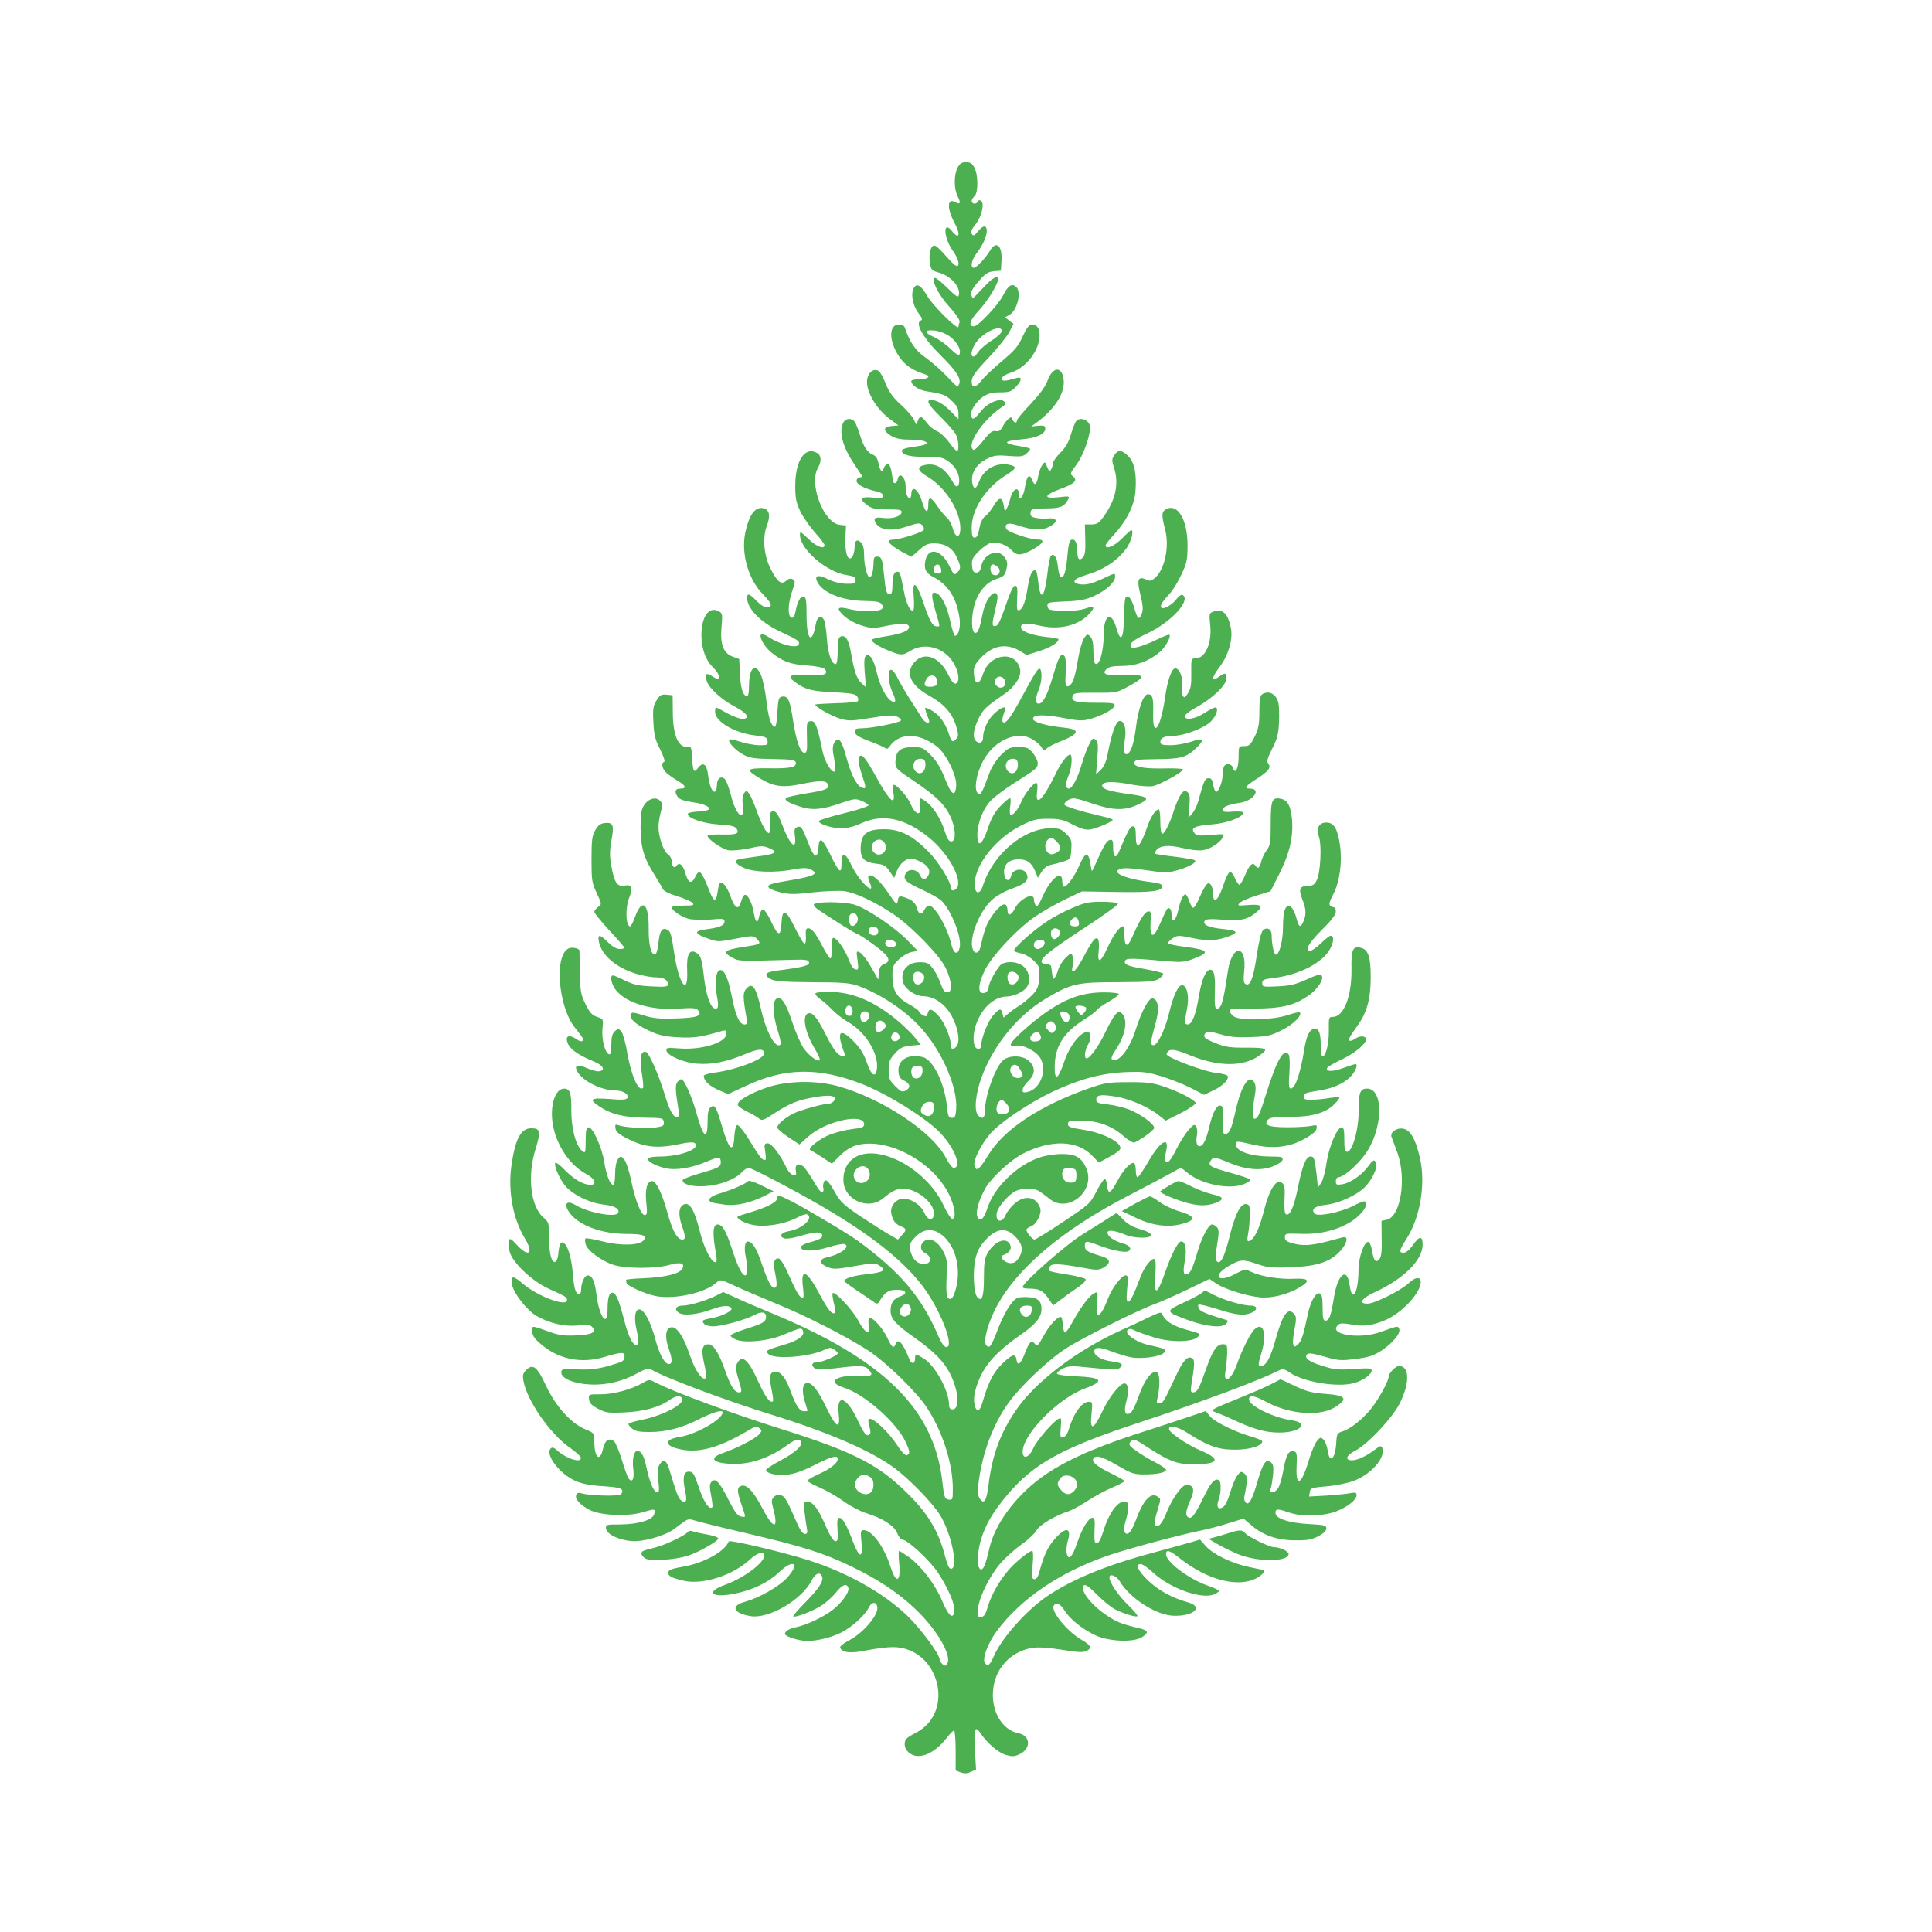 <?xml version="1.0" standalone="no"?>
<!DOCTYPE svg PUBLIC "-//W3C//DTD SVG 20010904//EN"
 "http://www.w3.org/TR/2001/REC-SVG-20010904/DTD/svg10.dtd">
<svg version="1.0" xmlns="http://www.w3.org/2000/svg"
 width="1024pt" height="1024pt" viewBox="0 0 1024 1024"
 preserveAspectRatio="xMidYMid meet">

<g transform="translate(0,1024) scale(0.1,-0.1)"
fill="#4CAF50" stroke="none">
<path d="M5075 9350 c-20 -38 -19 -113 1 -151 18 -36 14 -45 -14 -30 -42 23
-44 -34 -2 -112 33 -62 24 -89 -14 -42 -50 62 -45 -35 4 -104 29 -40 40 -81
21 -81 -5 0 -22 14 -38 32 -61 68 -74 79 -85 76 -17 -6 -26 -49 -19 -93 5 -34
11 -40 41 -48 67 -17 122 -76 112 -121 -3 -15 -14 -8 -63 40 -32 32 -62 55
-65 51 -17 -17 20 -89 77 -152 38 -42 58 -73 55 -82 -3 -8 -6 -19 -6 -25 0
-22 -133 109 -164 161 -37 64 -61 75 -76 36 -13 -34 1 -91 32 -130 15 -20 18
-30 10 -33 -36 -12 10 -93 107 -189 79 -78 106 -119 95 -148 -4 -8 -8 -15 -10
-15 -1 0 -27 25 -56 56 -29 31 -79 74 -110 97 -55 37 -87 84 -112 160 -3 10
-15 17 -31 17 -59 0 -54 -99 10 -183 29 -38 66 -61 128 -81 33 -10 17 -26 -28
-26 -25 0 -45 -4 -45 -10 0 -21 40 -48 81 -54 88 -14 100 -18 134 -51 26 -24
35 -41 35 -65 l0 -32 -40 41 c-39 40 -75 61 -106 61 -28 0 -13 -27 52 -90 36
-36 72 -77 80 -92 15 -29 19 -88 6 -88 -5 0 -24 21 -42 46 -18 25 -47 52 -64
59 -17 7 -41 27 -54 44 -27 37 -38 39 -48 9 -7 -22 -8 -22 -19 6 -7 16 -38 52
-69 80 -42 38 -63 66 -81 111 -13 33 -30 64 -38 69 -21 13 -46 0 -57 -30 -22
-56 34 -163 115 -224 l47 -35 -36 -3 c-46 -4 -47 -25 -3 -52 23 -14 50 -20 94
-20 100 0 130 -24 46 -35 -64 -9 -83 -15 -83 -25 0 -21 48 -33 124 -31 65 1
87 -2 113 -18 41 -26 65 -63 67 -104 1 -37 -14 -47 -29 -20 -44 80 -90 110
-150 99 -48 -9 -44 -30 10 -62 95 -55 175 -181 175 -274 0 -53 -25 -54 -40 -2
-5 22 -19 47 -31 58 -12 10 -35 38 -51 62 -35 51 -48 53 -48 7 0 -52 -16 -43
-34 19 -19 65 -56 88 -56 34 0 -10 -4 -18 -9 -18 -12 0 -21 26 -21 64 0 47
-35 78 -42 36 -3 -23 -22 -29 -25 -8 -10 69 -16 88 -28 88 -7 0 -17 -9 -20
-20 -9 -28 -21 -17 -29 25 -5 25 -14 39 -30 45 -29 11 -50 44 -70 110 -9 29
-21 59 -27 66 -16 20 -47 17 -59 -5 -25 -48 -5 -127 55 -217 25 -37 45 -68 45
-70 0 -2 -7 -4 -15 -4 -8 0 -15 -9 -15 -19 0 -19 43 -42 108 -56 19 -4 32 -13
32 -22 0 -13 -9 -15 -55 -10 -64 7 -73 -9 -26 -42 23 -17 44 -21 106 -21 66 0
76 -2 73 -17 -4 -21 -53 -35 -100 -28 -43 6 -53 -4 -32 -33 23 -33 87 -38 163
-12 56 19 66 19 79 7 8 -8 11 -20 8 -26 -8 -13 -129 -51 -162 -51 -13 0 -24
-4 -24 -9 0 -11 40 -41 88 -65 l33 -17 40 35 c31 29 47 36 80 36 58 0 97 -24
120 -73 23 -52 23 -61 2 -82 -15 -15 -18 -13 -42 37 -42 85 -110 100 -126 28
-10 -44 2 -68 43 -89 79 -41 123 -112 138 -220 6 -46 -6 -91 -25 -91 -4 0 -15
36 -25 79 -17 82 -50 144 -79 149 -22 5 -22 -16 3 -103 24 -83 23 -75 6 -75
-23 0 -39 28 -71 123 -38 114 -61 129 -52 34 3 -37 2 -69 -3 -72 -15 -9 -37
36 -49 100 -19 100 -21 105 -35 105 -18 0 -26 -22 -26 -76 0 -32 -4 -44 -15
-44 -16 0 -21 17 -30 108 -8 80 -13 92 -36 92 -15 0 -19 -7 -19 -32 0 -41 -10
-78 -20 -78 -14 0 -30 62 -30 116 0 35 -5 58 -16 68 -19 20 -34 12 -34 -17 0
-37 -12 -67 -25 -67 -18 0 -27 47 -24 117 l3 58 -32 3 c-86 9 -166 216 -117
302 21 36 18 68 -6 80 -64 35 -114 -43 -114 -175 0 -67 5 -89 28 -138 16 -31
51 -81 78 -111 27 -30 49 -59 49 -65 0 -24 -41 -9 -81 29 -48 45 -49 46 -49
25 0 -76 142 -198 247 -213 39 -6 48 -11 48 -27 0 -17 -6 -20 -50 -19 -30 1
-68 10 -94 23 -52 27 -76 22 -60 -11 26 -58 130 -101 248 -103 68 -1 87 -5 95
-19 8 -12 7 -19 -4 -26 -20 -13 -111 -12 -165 1 -66 17 -76 7 -34 -33 22 -21
60 -42 95 -53 51 -16 64 -16 118 -5 88 18 130 18 134 -1 4 -21 -36 -38 -125
-52 -40 -6 -73 -14 -73 -18 0 -12 37 -36 89 -57 66 -27 75 -27 117 -1 74 45
176 18 225 -60 31 -48 38 -105 15 -114 -10 -4 -23 12 -41 49 -47 95 -129 123
-180 62 -48 -57 -18 -121 81 -176 75 -41 120 -91 141 -158 13 -44 14 -56 3
-68 -19 -24 -27 -20 -40 22 -19 58 -48 99 -86 123 -19 12 -37 19 -40 17 -2 -3
3 -21 11 -41 13 -33 14 -37 0 -37 -8 0 -22 12 -31 28 -10 15 -39 61 -65 102
-26 41 -55 92 -65 113 -10 20 -24 37 -31 37 -20 0 -16 -68 7 -119 22 -47 19
-62 -8 -45 -27 17 -60 84 -76 153 -16 68 -36 98 -56 86 -9 -6 -11 -30 -7 -88
l7 -80 -24 22 c-26 24 -39 64 -56 163 -12 69 -29 95 -55 84 -11 -4 -15 -22
-15 -76 0 -39 -4 -70 -10 -70 -22 0 -41 51 -47 131 -3 46 -10 92 -15 102 -15
29 -37 20 -44 -20 -20 -113 -49 -87 -49 45 0 81 -3 97 -16 100 -17 3 -33 -27
-44 -85 -4 -22 -11 -30 -21 -26 -20 7 -18 76 5 141 17 48 17 53 2 62 -11 6
-22 3 -34 -8 -26 -23 -46 -8 -82 62 -37 73 -45 166 -20 231 19 50 13 81 -15
90 -45 14 -79 -30 -100 -128 -23 -113 17 -251 97 -330 25 -25 42 -50 38 -56
-12 -20 -41 -11 -75 24 -39 40 -50 43 -50 15 0 -55 70 -127 170 -175 98 -46
105 -51 105 -65 0 -32 -94 -11 -167 37 -15 9 -30 14 -34 10 -13 -12 19 -67 55
-96 62 -48 98 -62 187 -68 53 -4 88 -11 96 -20 22 -27 -6 -36 -96 -31 -95 5
-108 -5 -57 -41 51 -36 84 -45 200 -50 92 -5 116 -9 125 -23 5 -9 7 -21 2 -25
-4 -4 -55 -9 -113 -10 -58 -2 -108 -5 -111 -7 -8 -9 87 -63 134 -76 41 -12 63
-11 160 5 92 15 119 16 140 6 16 -7 23 -16 18 -21 -13 -12 -155 -40 -204 -40
-27 0 -40 -4 -40 -14 0 -20 18 -32 85 -57 33 -12 66 -27 74 -32 10 -9 17 -7
27 8 53 73 153 72 249 -1 49 -37 108 -157 103 -210 -5 -62 -26 -47 -60 40 -22
56 -43 92 -74 123 -40 40 -47 43 -97 43 -65 0 -89 -21 -91 -76 -1 -36 2 -39
94 -101 121 -82 166 -125 196 -188 30 -62 33 -135 6 -135 -13 0 -23 15 -35 56
-20 64 -64 133 -101 157 -34 23 -35 23 -29 -23 8 -58 -25 -52 -51 10 -15 36
-71 100 -88 100 -6 0 -7 -16 -3 -40 13 -76 -20 -47 -90 80 -51 93 -73 122 -86
114 -14 -8 -11 -40 11 -105 22 -66 22 -73 -3 -63 -26 10 -54 64 -78 149 -28
106 -46 128 -69 85 -8 -15 -8 -37 1 -81 6 -33 8 -63 5 -67 -15 -14 -55 49 -66
105 -28 136 -39 164 -63 161 -21 -3 -22 -7 -20 -85 2 -69 0 -83 -13 -83 -22 0
-44 62 -60 168 -17 111 -27 134 -57 130 -20 -3 -22 -10 -27 -85 -4 -60 -8 -80
-17 -75 -19 12 -32 57 -42 146 -5 45 -17 101 -26 124 -30 74 -65 45 -65 -52 0
-31 -4 -56 -9 -56 -22 0 -35 37 -39 114 l-4 83 -33 12 c-51 18 -69 66 -61 157
6 67 5 74 -14 84 -101 54 -130 -201 -33 -295 18 -17 33 -39 33 -49 0 -20 -4
-20 -36 0 -30 20 -39 14 -29 -23 9 -37 78 -101 151 -139 66 -34 83 -64 38 -64
-15 0 -51 14 -81 30 -29 17 -55 30 -58 30 -3 0 -5 -10 -5 -23 0 -52 105 -113
213 -125 54 -6 62 -10 65 -29 3 -21 0 -23 -45 -23 -26 1 -72 9 -101 19 -29 10
-55 15 -57 11 -8 -14 36 -60 77 -81 32 -17 61 -21 156 -22 100 -2 117 -4 120
-19 5 -25 -31 -32 -146 -30 -119 1 -124 -6 -42 -55 69 -42 119 -49 215 -29 98
20 134 20 142 0 9 -25 -7 -32 -112 -49 -55 -9 -104 -20 -108 -24 -12 -12 11
-26 72 -46 65 -21 118 -17 220 19 66 23 76 24 106 12 18 -8 35 -18 38 -23 4
-6 -54 -25 -128 -43 -74 -18 -135 -37 -135 -42 0 -16 68 -38 118 -38 33 0 70
9 108 27 115 52 234 26 362 -80 88 -73 159 -190 150 -248 -3 -26 -38 -40 -38
-16 0 33 -64 137 -119 193 -85 86 -149 118 -233 119 -91 0 -122 -22 -126 -92
-4 -61 17 -83 83 -91 39 -4 50 -10 70 -40 l24 -35 16 40 c15 37 47 63 76 63 6
0 26 -7 45 -16 43 -21 59 -47 44 -74 -14 -26 -33 -25 -45 3 -14 31 -60 35 -75
7 -16 -30 0 -46 90 -87 41 -19 85 -44 98 -55 54 -52 112 -198 98 -252 -11 -43
-33 -31 -46 27 -21 86 -86 197 -116 197 -8 0 -20 -11 -26 -25 -13 -29 -32 -20
-42 21 -4 16 -19 30 -41 40 -47 19 -53 18 -57 -12 -3 -24 -8 -19 -52 46 -46
67 -87 102 -103 87 -3 -4 -1 -19 6 -33 37 -82 -54 2 -94 86 -35 74 -55 78 -55
13 0 -59 -12 -50 -60 49 -42 86 -58 96 -62 37 -5 -64 -23 -58 -52 18 -34 88
-40 97 -61 89 -14 -5 -16 -14 -12 -46 11 -84 -26 -51 -67 58 -21 55 -32 72
-47 72 -17 0 -19 -8 -19 -62 0 -62 0 -62 -19 -43 -10 11 -31 54 -46 95 -14 41
-33 86 -42 99 -15 23 -17 23 -29 7 -8 -12 -11 -34 -7 -67 11 -90 -37 -50 -62
53 -10 37 -23 75 -30 84 -18 26 -45 11 -45 -25 0 -16 -4 -32 -9 -36 -15 -9
-31 29 -38 86 -7 60 -27 74 -54 38 -22 -29 -27 -19 -31 61 -3 47 -6 55 -21 52
-50 -9 -80 58 -81 178 l-1 95 -32 3 c-28 3 -36 -2 -53 -30 -18 -28 -21 -45
-17 -115 3 -69 9 -93 36 -145 18 -36 27 -64 21 -66 -17 -6 -11 -38 13 -59 12
-11 39 -30 60 -42 43 -26 48 -41 12 -41 -28 0 -32 -17 -12 -45 9 -12 35 -21
78 -27 65 -8 108 -32 78 -42 -8 -3 -34 -7 -59 -8 -25 -2 -45 -7 -45 -12 0 -23
83 -51 164 -56 64 -4 86 -9 95 -22 16 -27 0 -33 -80 -31 -41 1 -74 -2 -74 -7
0 -17 75 -70 109 -76 19 -4 66 0 109 9 66 15 78 15 110 1 50 -20 32 -32 -69
-44 -46 -6 -90 -13 -96 -15 -24 -8 -13 -26 30 -45 50 -23 164 -27 263 -8 49 9
70 9 90 0 47 -22 21 -36 -104 -57 -97 -16 -122 -23 -120 -35 2 -9 26 -20 62
-29 49 -12 77 -12 171 -1 62 7 137 10 167 7 58 -7 156 -52 258 -119 96 -63
251 -221 283 -290 33 -69 36 -128 8 -128 -14 0 -24 13 -35 46 -9 26 -27 62
-41 80 -23 30 -32 34 -71 34 -68 0 -108 -52 -85 -113 13 -33 66 -67 104 -67
44 0 91 -25 125 -66 52 -63 79 -173 50 -202 -17 -17 -28 -15 -28 7 0 40 -35
125 -66 157 -36 39 -50 42 -57 13 -5 -17 -9 -19 -26 -9 -12 6 -21 15 -21 20 0
5 -23 21 -50 36 -67 36 -90 75 -90 149 0 53 3 60 34 90 19 18 49 35 67 39 l33
6 -54 56 c-68 69 -211 166 -278 188 -55 18 -213 19 -219 1 -1 -5 12 -20 30
-31 106 -70 179 -115 194 -121 23 -8 110 -69 146 -102 33 -31 34 -49 3 -61
-19 -7 -25 -18 -28 -45 l-3 -37 -38 66 c-20 36 -47 70 -58 77 -21 11 -21 9
-14 -41 6 -47 5 -52 -11 -48 -12 2 -25 22 -37 55 -21 56 -70 123 -83 110 -5
-4 -7 -30 -6 -57 1 -28 -2 -50 -7 -50 -4 0 -23 28 -41 63 -38 73 -58 97 -77
97 -11 0 -14 -11 -12 -40 2 -22 -1 -41 -6 -42 -6 -1 -28 36 -51 83 -49 101
-68 108 -72 26 -4 -74 -18 -71 -56 11 -16 34 -35 62 -42 62 -7 0 -16 -16 -20
-35 -8 -44 -20 -37 -29 18 -9 53 -33 99 -48 94 -6 -2 -15 -18 -19 -35 -13 -49
-33 -38 -57 29 -20 54 -43 81 -57 66 -3 -3 -8 -24 -11 -46 -7 -51 -20 -52 -39
-3 -48 121 -57 130 -81 81 -19 -37 -36 -29 -51 24 -12 44 -33 60 -47 37 -10
-16 -25 -1 -25 25 0 13 -9 30 -21 38 -23 16 -49 93 -49 143 0 19 5 54 12 79
11 39 10 47 -4 61 -22 22 -61 12 -84 -23 -15 -22 -19 -46 -19 -118 0 -105 18
-165 74 -252 20 -32 40 -66 44 -75 4 -10 33 -25 76 -38 38 -12 75 -28 82 -36
10 -12 2 -14 -50 -14 -33 0 -61 -4 -61 -9 0 -16 50 -50 89 -61 20 -5 70 -7
114 -4 67 6 77 5 77 -9 0 -22 -25 -33 -93 -42 -71 -8 -70 -23 3 -49 48 -18 59
-18 119 -7 124 24 125 24 144 3 23 -25 19 -27 -72 -41 -104 -16 -115 -27 -58
-58 33 -18 35 -18 322 -10 67 2 80 -1 83 -14 3 -17 -33 -26 -175 -44 -59 -8
-68 -24 -25 -46 20 -10 75 -14 217 -15 155 0 199 -4 240 -18 128 -46 269 -142
351 -241 104 -123 179 -303 172 -411 -3 -41 -6 -49 -23 -49 -17 0 -21 9 -26
60 -12 122 -73 248 -127 262 -79 19 -135 -14 -130 -77 2 -27 9 -38 31 -48 32
-16 35 -37 7 -52 -18 -10 -26 -6 -55 23 -31 31 -35 41 -35 86 0 44 5 56 33 87
28 31 41 37 85 42 l52 5 -31 38 c-17 22 -63 66 -102 98 -118 96 -230 142 -347
144 -38 1 -73 -3 -77 -7 -4 -5 5 -18 22 -30 16 -11 46 -37 65 -57 19 -20 56
-49 82 -64 94 -53 164 -165 156 -247 -5 -54 -30 -40 -54 31 -17 48 -35 77 -73
115 -73 73 -89 47 -44 -70 8 -22 -21 -16 -44 9 -12 12 -35 51 -53 87 -44 88
-68 120 -90 120 -41 0 -29 -92 26 -184 19 -32 32 -61 29 -65 -12 -11 -59 25
-86 64 -15 22 -42 83 -59 135 -32 95 -52 130 -75 130 -32 0 -33 -79 -3 -172
12 -37 19 -70 15 -74 -25 -26 -75 63 -102 181 -28 125 -47 152 -80 114 -18
-19 -18 -44 1 -151 5 -31 4 -38 -9 -38 -28 0 -48 44 -69 152 -20 101 -43 148
-67 134 -18 -11 -23 -70 -12 -131 12 -62 8 -77 -14 -69 -22 9 -44 77 -54 166
-11 99 -17 115 -44 130 -34 18 -49 -14 -45 -96 6 -139 -43 -75 -68 87 -16 110
-21 124 -41 131 -25 10 -37 -10 -43 -71 -3 -32 -10 -58 -17 -61 -22 -7 -36 50
-35 140 1 130 -35 160 -72 59 -10 -28 -22 -51 -26 -51 -24 0 -27 101 -4 155
20 50 12 69 -26 61 -39 -7 -54 16 -70 104 -9 51 -9 80 0 132 16 83 10 100 -32
96 -24 -2 -37 -11 -53 -38 -17 -30 -20 -52 -20 -155 0 -110 2 -125 28 -179 27
-59 27 -59 7 -73 -11 -8 -20 -20 -20 -26 0 -7 36 -51 80 -99 44 -47 80 -89 80
-92 0 -3 -12 -6 -26 -6 -16 0 -39 13 -61 35 -44 44 -57 45 -49 4 14 -71 90
-137 194 -169 35 -11 83 -20 106 -20 43 0 66 -13 66 -38 0 -12 -16 -14 -87
-10 -70 3 -99 10 -141 31 -30 15 -58 27 -63 27 -19 0 -8 -50 17 -80 57 -68
188 -106 328 -96 78 5 96 4 106 -9 24 -29 -4 -40 -118 -43 -86 -3 -119 0 -170
16 -54 17 -64 18 -69 6 -9 -23 26 -54 97 -87 52 -24 83 -31 155 -35 85 -4 115
0 233 34 18 5 22 2 22 -15 0 -46 -129 -87 -248 -78 -65 5 -73 4 -70 -11 5 -28
95 -66 167 -70 77 -5 151 10 248 50 73 31 103 32 103 4 0 -30 -150 -87 -263
-101 -31 -4 -57 -12 -57 -17 0 -26 27 -52 75 -74 l54 -23 93 43 c207 98 389
100 618 10 132 -52 329 -174 407 -252 80 -80 125 -192 77 -192 -7 0 -25 23
-40 52 -69 136 -333 313 -569 380 -118 33 -270 31 -380 -6 -88 -30 -155 -69
-155 -90 0 -8 21 -24 48 -37 26 -12 55 -29 64 -37 16 -13 24 -11 80 26 83 54
127 72 218 87 82 15 122 6 99 -21 -6 -8 -18 -14 -27 -14 -30 0 -148 -33 -187
-52 -47 -24 -85 -57 -85 -74 0 -7 26 -30 58 -51 l59 -39 47 42 c90 82 296 127
296 65 0 -15 -11 -20 -61 -25 -34 -4 -86 -17 -116 -28 -56 -21 -127 -76 -108
-84 6 -2 34 -20 63 -38 l51 -34 43 43 c28 28 59 47 88 55 163 44 407 -87 491
-263 31 -66 38 -127 16 -127 -7 0 -28 32 -46 71 -64 138 -219 257 -356 274
-104 13 -175 -42 -175 -138 0 -105 128 -165 210 -99 48 40 74 52 107 52 72 -1
163 -74 163 -131 0 -40 -33 -40 -50 1 -15 36 -56 68 -98 76 -44 9 -87 -34 -78
-78 7 -38 23 -57 53 -69 28 -11 29 -19 2 -47 l-20 -22 -47 27 c-26 15 -93 58
-150 95 -86 58 -107 77 -133 122 -39 70 -55 84 -64 57 -3 -12 -4 -24 -1 -29 2
-4 1 -14 -3 -20 -5 -9 -21 9 -46 52 -21 36 -46 73 -56 82 -26 23 -48 12 -41
-21 4 -22 1 -26 -14 -23 -10 2 -25 17 -33 33 -34 73 -81 135 -101 135 -19 0
-21 -4 -14 -46 5 -37 4 -46 -7 -42 -14 5 -22 15 -92 128 -22 33 -44 59 -50 57
-7 -2 -13 -29 -15 -60 -5 -94 -29 -73 -67 59 -30 100 -37 113 -60 94 -11 -9
-15 -31 -15 -76 0 -103 -24 -83 -60 50 -22 81 -64 176 -79 176 -5 0 -14 -7
-21 -15 -12 -15 -11 -43 6 -147 5 -31 3 -38 -10 -38 -19 0 -38 35 -65 125 -30
98 -80 213 -97 219 -27 10 -36 -31 -23 -109 7 -41 10 -77 7 -81 -24 -23 -62
63 -84 187 -8 52 -23 102 -31 112 -15 16 -17 16 -35 1 -13 -13 -18 -31 -18
-71 0 -39 -4 -54 -12 -51 -22 7 -40 79 -35 135 5 52 5 52 -28 63 -27 9 -40 23
-62 68 -25 51 -28 69 -30 167 -1 61 -2 113 -2 117 -2 11 -37 19 -55 12 -80
-31 -59 -307 31 -421 45 -56 48 -62 40 -70 -5 -4 -16 -2 -25 5 -47 33 -71 23
-51 -22 14 -30 60 -61 134 -91 52 -21 67 -48 30 -53 -12 -2 -41 6 -65 17 -49
22 -68 15 -51 -17 28 -52 128 -102 206 -102 38 0 71 -22 60 -40 -6 -9 -29 -11
-96 -5 -101 7 -111 0 -50 -41 61 -40 126 -56 236 -58 95 -1 100 -2 103 -23 3
-19 -3 -23 -44 -29 -49 -7 -166 0 -197 12 -16 6 -18 3 -15 -17 2 -18 19 -32
69 -57 84 -42 151 -50 259 -28 61 13 86 14 94 6 29 -30 -80 -70 -189 -70 -30
0 -56 -4 -60 -10 -8 -13 32 -37 88 -51 56 -14 140 -1 227 36 59 25 70 24 70
-5 0 -25 -10 -30 -113 -60 -48 -14 -88 -29 -89 -35 -2 -22 48 -36 117 -32 78
4 160 35 196 73 12 13 28 24 36 24 17 0 236 -115 388 -203 261 -152 432 -288
535 -424 94 -124 171 -323 126 -323 -11 0 -26 20 -42 57 -89 207 -199 338
-424 504 -53 39 -275 171 -357 213 -66 33 -73 34 -73 17 0 -22 -51 -49 -145
-77 -33 -10 -62 -19 -64 -21 -13 -9 28 -34 73 -44 67 -15 170 1 240 37 33 17
52 22 59 15 25 -25 -37 -76 -105 -87 -40 -7 -51 -29 -20 -38 10 -3 42 1 72 10
83 24 117 27 125 14 11 -17 -7 -30 -61 -44 -30 -7 -49 -18 -49 -27 0 -23 70
-23 147 1 39 12 76 19 84 16 34 -13 -21 -55 -94 -70 -42 -10 -41 -33 2 -51 31
-13 47 -13 143 4 95 17 111 17 131 5 43 -28 29 -37 -75 -49 -64 -7 -115 -24
-108 -36 4 -5 38 -30 77 -56 39 -27 78 -52 85 -58 10 -7 17 -5 23 6 28 48 47
62 90 63 53 1 65 -20 21 -35 -36 -13 -51 -35 -51 -77 0 -41 28 -72 123 -139
105 -74 159 -128 192 -193 46 -90 53 -190 14 -190 -13 0 -19 7 -19 23 0 75
-73 209 -135 247 -40 25 -45 25 -45 1 0 -32 -19 -34 -31 -4 -35 88 -59 114
-73 78 -9 -25 -20 -17 -43 34 -25 52 -80 114 -95 104 -6 -3 -7 -21 -3 -39 10
-56 -20 -42 -56 26 -30 57 -124 158 -136 146 -3 -3 0 -26 6 -52 7 -25 10 -49
7 -51 -14 -15 -38 14 -82 97 -69 130 -102 143 -88 34 5 -42 4 -56 -5 -53 -16
6 -32 34 -75 131 -22 50 -41 78 -51 78 -24 0 -29 -26 -15 -87 7 -35 8 -59 2
-65 -17 -17 -39 19 -72 116 -29 88 -52 126 -78 126 -14 0 -19 -37 -10 -80 11
-49 10 -100 -2 -100 -17 0 -40 45 -71 141 -30 94 -51 129 -75 129 -27 0 -29
-47 -8 -163 4 -25 3 -37 -5 -37 -21 0 -61 77 -81 160 -32 128 -60 169 -95 140
-19 -16 -19 -56 0 -110 19 -53 19 -70 1 -70 -27 0 -53 48 -80 147 -28 100 -59
163 -79 163 -27 0 -39 -41 -32 -111 6 -57 5 -69 -8 -69 -20 0 -50 77 -72 183
-10 49 -26 98 -36 110 -19 22 -19 22 -34 3 -9 -13 -15 -42 -15 -78 0 -32 -4
-58 -10 -58 -17 0 -37 53 -48 123 -12 76 -60 182 -82 182 -12 0 -15 -14 -16
-60 0 -77 -1 -80 -19 -65 -33 27 -58 121 -57 215 1 91 -7 115 -38 115 -48 0
-77 -90 -60 -191 19 -109 90 -215 176 -261 47 -24 60 -58 24 -58 -38 0 -85 27
-133 75 -26 27 -50 46 -53 42 -10 -10 15 -73 46 -115 36 -50 131 -98 212 -107
56 -6 86 -24 73 -45 -15 -24 -159 3 -223 42 -44 27 -65 12 -40 -30 43 -72 169
-122 308 -122 89 0 112 -9 90 -35 -22 -26 -121 -29 -215 -5 -48 12 -89 19 -92
16 -3 -3 -3 -17 1 -31 8 -33 87 -91 150 -110 66 -20 227 -20 295 1 60 17 85 8
65 -24 -16 -24 -94 -43 -204 -47 -52 -2 -94 -6 -92 -9 1 -3 2 -10 2 -15 0 -15
100 -60 158 -71 99 -18 261 18 318 71 21 19 21 19 95 -15 41 -19 137 -60 214
-92 166 -67 376 -175 495 -251 98 -64 257 -219 314 -306 82 -126 136 -295 136
-427 0 -58 -1 -61 -22 -58 -21 3 -24 11 -34 98 -44 382 -309 643 -904 890 -69
28 -155 65 -191 82 l-66 30 -39 -20 c-50 -25 -140 -52 -175 -52 -36 0 -47 -19
-23 -37 24 -19 103 -11 179 18 56 21 96 22 102 3 4 -13 -53 -41 -103 -50 -51
-9 -57 -13 -43 -30 6 -8 28 -14 48 -14 46 0 170 34 217 59 40 22 64 18 64 -9
0 -26 -16 -35 -105 -63 -43 -14 -81 -29 -83 -35 -1 -5 11 -15 28 -22 48 -20
174 -8 251 25 93 39 98 40 105 20 10 -24 -27 -51 -96 -71 -101 -30 -106 -33
-87 -51 30 -30 223 -15 299 24 23 11 32 11 48 1 11 -7 20 -16 20 -21 0 -11
-80 -47 -107 -47 -29 0 -37 -14 -17 -31 13 -10 34 -10 112 -1 130 16 156 15
175 -6 27 -30 20 -37 -35 -34 -135 7 -193 -32 -95 -63 109 -34 281 -186 328
-290 22 -48 23 -61 6 -68 -9 -3 -30 19 -56 59 -41 62 -116 134 -141 134 -8 0
-10 -8 -5 -28 12 -44 11 -56 -5 -59 -11 -3 -27 21 -53 77 -59 126 -114 147
-102 39 10 -89 -13 -78 -64 28 -46 95 -75 133 -102 133 -25 0 -31 -41 -14 -96
8 -27 15 -50 15 -51 0 -2 -8 -3 -19 -3 -23 0 -42 28 -71 107 -25 69 -51 103
-81 103 -28 0 -34 -25 -20 -93 7 -32 10 -61 8 -63 -14 -15 -40 19 -78 103 -48
107 -81 141 -105 108 -18 -24 -17 -38 1 -99 18 -60 18 -66 2 -66 -24 0 -44 32
-73 113 -32 93 -63 142 -88 142 -35 0 -41 -28 -24 -102 9 -38 13 -72 8 -77
-17 -17 -57 41 -83 119 -40 118 -81 170 -113 144 -18 -15 -18 -56 1 -109 19
-54 19 -80 0 -80 -22 0 -51 53 -71 129 -25 94 -60 161 -86 161 -23 0 -29 -46
-14 -110 11 -45 12 -68 5 -75 -18 -17 -45 29 -68 117 -31 119 -45 152 -63 156
-19 4 -28 -25 -28 -90 0 -96 -43 -40 -58 75 -10 79 -23 107 -48 107 -16 0 -34
-40 -34 -76 0 -13 -4 -24 -9 -24 -19 0 -29 29 -35 108 -7 88 -28 157 -52 166
-14 5 -21 -12 -26 -68 -2 -16 -9 -31 -15 -34 -20 -6 -33 43 -33 129 0 76 -1
81 -29 105 -69 58 -88 220 -42 366 28 90 25 108 -23 108 -56 0 -86 -57 -106
-202 -18 -132 9 -279 72 -382 48 -80 21 -103 -42 -35 -31 34 -38 38 -44 24 -3
-9 -1 -36 5 -59 15 -58 117 -155 206 -196 94 -43 98 -45 98 -61 0 -38 -155 20
-234 87 -52 45 -65 44 -58 -2 8 -47 79 -139 131 -169 68 -39 150 -58 220 -50
51 5 65 3 76 -10 22 -27 -4 -40 -88 -43 -60 -3 -90 1 -137 18 -101 36 -95 35
-95 5 0 -19 11 -38 36 -60 97 -89 222 -116 352 -76 87 26 102 26 102 2 0 -25
-5 -28 -93 -53 -53 -14 -94 -19 -157 -16 -79 3 -85 2 -85 -17 0 -31 67 -59
151 -63 86 -5 177 17 253 60 42 23 59 28 71 20 66 -41 396 -165 645 -242 302
-94 523 -190 646 -281 78 -58 198 -181 240 -247 61 -97 101 -287 59 -287 -10
0 -20 23 -32 70 -31 119 -82 209 -171 302 -170 177 -296 243 -712 374 -238 75
-548 189 -646 239 -38 20 -38 20 -71 1 -60 -35 -155 -61 -223 -61 -66 0 -66 0
-63 -27 2 -20 14 -32 48 -50 40 -21 55 -23 140 -19 100 4 187 28 239 66 32 22
56 26 66 9 18 -28 -95 -90 -211 -114 -36 -7 -69 -17 -72 -20 -4 -4 4 -15 17
-26 18 -15 39 -19 93 -19 90 0 171 21 269 71 71 35 119 49 119 33 0 -36 -139
-116 -227 -130 -80 -12 -85 -44 -9 -63 103 -26 210 2 368 95 39 24 48 26 62
15 15 -13 15 -15 -1 -34 -21 -23 -118 -73 -188 -97 -85 -29 -58 -57 55 -59 93
-1 190 33 283 100 42 30 62 36 72 19 12 -20 -27 -57 -105 -99 -44 -23 -80 -47
-80 -52 0 -18 55 -31 110 -25 38 3 83 19 145 50 93 47 125 56 125 33 0 -22
-41 -54 -103 -81 -31 -14 -57 -30 -57 -34 0 -5 30 -22 66 -37 37 -16 92 -48
124 -71 32 -24 85 -52 118 -63 90 -28 150 -66 167 -106 7 -19 20 -35 27 -35
28 0 148 -112 191 -178 54 -83 89 -165 85 -200 -5 -48 -30 -29 -63 50 -38 90
-110 185 -176 234 -26 18 -50 34 -53 34 -4 0 -4 -31 0 -69 9 -98 -17 -107 -46
-16 -33 105 -98 195 -142 195 -17 0 -18 -6 -12 -66 9 -85 -11 -84 -44 2 -34
91 -56 129 -72 129 -12 0 -14 -12 -11 -63 3 -55 1 -63 -14 -60 -9 2 -28 32
-45 72 -41 96 -70 136 -99 136 -23 0 -24 -2 -17 -53 3 -28 9 -67 12 -85 5 -26
3 -32 -10 -32 -11 0 -26 20 -42 58 -55 125 -64 141 -85 147 -14 5 -27 1 -37
-9 -14 -14 -14 -22 -4 -61 30 -114 2 -113 -58 2 -47 90 -84 129 -113 117 -22
-8 -21 -28 3 -99 24 -71 25 -67 -2 -63 -18 2 -34 24 -68 91 -48 95 -70 117
-90 92 -10 -12 -10 -28 -1 -72 6 -31 9 -59 6 -62 -15 -14 -42 23 -66 91 -32
93 -36 98 -59 98 -27 0 -33 -32 -20 -96 13 -60 8 -74 -18 -58 -16 10 -26 37
-64 163 -15 52 -31 61 -52 29 -11 -18 -13 -37 -7 -86 6 -49 5 -62 -6 -62 -18
0 -41 56 -58 138 -13 58 -26 81 -47 82 -18 0 -28 -43 -22 -93 7 -55 -4 -79
-24 -54 -5 6 -22 51 -36 99 -15 47 -33 91 -41 98 -26 22 -49 7 -59 -38 -16
-74 -46 -50 -46 36 0 46 -1 47 -47 66 -76 31 -158 122 -209 231 -47 102 -70
119 -106 83 -16 -16 -19 -28 -14 -56 18 -104 141 -282 246 -355 30 -21 56 -44
58 -52 7 -33 -76 -7 -126 38 -16 15 -25 18 -33 10 -32 -32 48 -137 133 -173
35 -15 80 -24 145 -27 70 -5 96 -10 100 -21 3 -7 0 -18 -8 -23 -15 -11 -169
-6 -206 6 -16 5 -25 3 -29 -9 -8 -21 20 -52 71 -79 55 -29 200 -36 278 -13 70
20 69 20 65 -6 -4 -33 -82 -57 -181 -58 -75 0 -78 -1 -75 -22 4 -30 66 -60
135 -66 62 -5 175 27 226 64 18 13 42 31 54 40 19 13 28 14 55 5 18 -6 138
-36 268 -66 306 -72 409 -104 557 -175 160 -76 285 -163 380 -264 97 -103 157
-218 133 -255 -7 -12 -11 -12 -24 -2 -9 8 -16 19 -16 26 0 27 -101 164 -171
231 -125 120 -316 228 -519 293 -137 44 -424 112 -428 101 -19 -53 -132 -115
-243 -134 -54 -9 -75 -17 -77 -28 -4 -21 18 -32 86 -47 99 -21 256 30 344 111
43 40 78 50 78 22 0 -38 -108 -118 -208 -154 -108 -39 -69 -72 55 -46 94 19
175 59 231 112 78 75 115 49 42 -30 -44 -47 -147 -105 -222 -126 -78 -21 -62
-61 31 -76 96 -15 270 86 322 188 20 39 45 50 56 22 9 -24 -16 -63 -90 -138
-37 -38 -66 -71 -63 -73 8 -9 102 27 148 56 25 16 60 47 78 70 35 43 57 51 66
26 9 -22 -39 -87 -91 -124 -51 -37 -135 -75 -184 -85 -34 -6 -61 -22 -61 -36
0 -10 45 -28 91 -35 50 -9 144 10 207 42 58 29 125 90 148 135 16 32 44 28 44
-6 0 -44 -81 -136 -153 -172 -27 -14 -47 -30 -44 -37 9 -27 57 -32 141 -14 46
9 108 17 138 17 244 0 336 -344 121 -455 -50 -26 -58 -34 -58 -59 0 -20 9 -35
27 -49 49 -36 131 -2 195 81 18 23 36 41 40 40 4 -2 8 -50 8 -108 l0 -104 27
-10 c19 -7 35 -6 54 3 l27 12 -6 104 c-7 111 0 133 30 88 35 -52 93 -102 133
-114 34 -10 46 -10 75 4 62 30 56 99 -9 111 -83 16 -142 114 -133 223 8 109
78 194 181 223 46 13 90 11 223 -10 53 -8 78 -8 93 0 28 15 21 31 -25 57 -77
43 -168 154 -150 183 12 20 36 9 56 -24 27 -46 95 -101 166 -134 73 -33 201
-38 246 -9 37 24 34 35 -15 47 -99 24 -119 32 -178 72 -64 43 -120 107 -120
140 0 30 21 21 77 -37 30 -30 71 -63 91 -74 51 -25 112 -44 120 -37 3 4 -19
30 -50 60 -50 48 -98 118 -98 146 0 22 37 8 54 -20 54 -92 198 -184 290 -184
107 -2 156 49 70 72 -80 22 -156 63 -211 117 -53 51 -68 85 -37 85 10 0 38
-20 64 -44 89 -83 255 -144 323 -117 15 6 27 14 27 19 0 4 -26 17 -57 27 -101
35 -223 126 -223 167 0 28 19 22 79 -26 148 -115 313 -154 409 -96 29 18 43
40 25 40 -5 0 -38 7 -75 15 -90 19 -189 67 -227 110 l-31 35 -47 -14 c-27 -8
-118 -33 -203 -56 -246 -66 -429 -141 -561 -231 -107 -72 -239 -220 -280 -314
-23 -51 -33 -60 -48 -41 -18 21 14 107 64 174 128 170 331 308 584 396 102 36
394 114 506 136 33 7 95 23 138 37 l78 24 41 -35 c63 -54 138 -80 233 -80 64
-1 88 4 123 22 26 14 42 29 42 41 0 16 -11 19 -92 23 -107 6 -178 29 -178 59
0 23 12 23 70 3 66 -24 182 -21 251 5 62 24 109 61 109 87 0 13 -6 15 -32 10
-18 -4 -75 -9 -126 -13 l-94 -5 4 23 c3 22 9 24 89 31 48 4 112 17 144 29 93
35 171 124 151 175 -5 13 -11 12 -38 -9 -48 -36 -93 -57 -123 -57 -39 0 -30
27 18 51 65 33 196 172 236 251 54 107 52 198 -4 198 -18 0 -55 -39 -55 -57 0
-23 -51 -116 -91 -167 -45 -57 -111 -110 -154 -123 -28 -9 -30 -13 -33 -63 -5
-84 -35 -110 -45 -39 -3 23 -13 49 -22 58 -15 15 -18 14 -35 -7 -11 -13 -29
-56 -41 -95 -40 -138 -72 -156 -67 -40 3 72 2 78 -18 81 -25 4 -39 -23 -54
-110 -6 -35 -18 -73 -26 -86 -17 -26 -50 -31 -40 -5 4 9 9 42 13 72 4 46 2 59
-11 70 -26 22 -42 -2 -72 -104 -28 -98 -48 -131 -64 -105 -5 8 -8 21 -5 27 2
7 7 34 11 61 5 38 3 51 -11 62 -15 13 -19 12 -36 -9 -10 -12 -28 -54 -39 -92
-13 -44 -28 -73 -41 -79 -25 -14 -34 6 -19 44 12 34 13 93 1 100 -21 14 -44
-11 -82 -90 -48 -98 -65 -120 -84 -104 -14 12 -10 35 20 103 18 43 8 67 -26
67 -25 0 -77 -73 -109 -153 -15 -38 -32 -63 -43 -65 -21 -4 -22 18 -2 84 19
62 19 61 -6 75 -32 17 -72 -28 -105 -118 -27 -74 -48 -98 -64 -73 -4 7 -2 34
6 59 8 25 14 58 14 74 0 22 -4 27 -25 27 -34 0 -80 -65 -106 -152 -14 -45 -26
-68 -36 -68 -12 0 -14 13 -12 68 3 54 1 67 -11 67 -21 0 -55 -56 -80 -130 -26
-77 -46 -99 -56 -60 -4 15 -1 44 5 66 22 73 -9 79 -67 14 -39 -44 -60 -90 -82
-172 -7 -28 -16 -43 -27 -43 -14 0 -15 10 -10 75 4 41 3 75 -2 75 -16 0 -88
-58 -125 -101 -51 -59 -92 -133 -111 -196 -12 -42 -20 -53 -37 -53 -19 0 -20
4 -14 48 8 63 65 175 121 239 25 28 74 72 110 98 36 25 71 59 79 74 15 28 98
78 167 100 19 6 65 31 102 55 36 24 95 56 131 71 36 15 66 31 66 35 0 3 -32
21 -70 40 -75 36 -106 62 -95 79 12 21 46 11 127 -36 73 -43 88 -48 142 -48
68 0 116 10 116 25 0 5 -26 23 -57 39 -32 16 -77 43 -101 61 -36 25 -41 34
-32 46 18 20 22 19 100 -32 107 -69 150 -85 228 -85 141 -1 158 25 47 72 -70
29 -168 95 -169 114 -2 23 46 14 99 -21 108 -69 162 -88 250 -88 78 0 145 20
145 44 0 5 -26 16 -57 25 -90 26 -197 79 -221 109 l-21 27 -88 -30 c-48 -16
-180 -60 -293 -96 -223 -73 -384 -147 -492 -227 -138 -101 -245 -247 -274
-373 -21 -91 -32 -117 -47 -113 -20 7 -19 86 2 157 26 84 64 148 140 238 141
167 290 248 696 382 331 109 644 226 743 277 21 10 29 9 59 -12 74 -50 252
-79 339 -55 48 13 94 46 94 67 0 12 -16 13 -94 8 -79 -6 -104 -4 -163 15 -75
22 -104 44 -85 63 8 8 33 4 92 -13 73 -21 88 -22 164 -12 68 8 95 17 136 43
60 39 105 93 96 116 -7 17 -7 17 -96 -15 -116 -43 -288 -14 -226 38 9 8 28 8
67 1 64 -13 116 -6 186 25 87 39 183 144 183 200 0 29 -29 27 -62 -5 -41 -39
-182 -110 -220 -110 -52 0 -32 29 45 64 147 68 247 168 247 248 0 49 -17 49
-52 -2 -17 -24 -36 -40 -48 -40 -27 0 -25 11 14 73 73 113 103 291 72 428 -23
103 -53 153 -92 157 -37 4 -69 -22 -58 -47 4 -9 18 -47 32 -86 47 -136 15
-334 -58 -350 l-28 -6 1 -93 c2 -67 -2 -98 -12 -110 -19 -22 -30 -10 -39 44
-4 24 -12 45 -19 47 -21 7 -53 -80 -53 -148 0 -122 -34 -180 -47 -80 -13 98
-63 59 -83 -66 -15 -96 -25 -123 -45 -123 -12 0 -15 14 -15 69 0 53 -4 70 -15
75 -21 8 -49 -41 -64 -112 -22 -107 -33 -141 -52 -158 -17 -15 -19 -15 -25 0
-3 9 0 45 7 80 10 53 10 68 -1 80 -33 41 -62 2 -100 -136 -27 -97 -50 -138
-77 -138 -16 0 -16 6 2 66 31 103 12 172 -36 128 -21 -19 -66 -108 -94 -187
-29 -82 -73 -108 -60 -34 4 23 8 65 9 92 1 46 -1 50 -23 50 -33 0 -55 -34 -92
-140 -35 -99 -44 -115 -66 -115 -12 0 -14 8 -9 38 18 108 19 134 5 142 -25 16
-49 -10 -89 -98 -63 -134 -64 -137 -84 -140 -17 -4 -18 0 -10 35 14 68 11 127
-8 131 -27 5 -64 -45 -93 -129 -16 -47 -35 -84 -46 -90 -27 -14 -34 11 -19 65
13 49 11 88 -7 93 -21 7 -83 -67 -120 -147 -48 -101 -68 -106 -58 -15 6 61 5
65 -14 65 -37 0 -81 -60 -106 -145 -7 -24 -19 -41 -30 -43 -16 -4 -17 2 -13
51 4 49 3 55 -11 47 -32 -17 -117 -116 -135 -157 -22 -50 -56 -60 -56 -18 0
93 189 284 331 336 106 39 92 58 -47 64 -54 2 -100 8 -102 14 -2 5 11 17 29
26 24 13 47 16 93 11 187 -18 196 -19 211 -6 22 18 11 27 -43 34 -53 7 -92 29
-92 52 0 25 25 26 91 1 36 -14 84 -28 106 -32 56 -9 150 4 170 23 19 19 12 23
-79 43 -66 14 -130 60 -112 79 9 9 19 8 40 -3 16 -8 63 -24 104 -37 87 -26
200 -24 228 3 18 19 21 16 -70 42 -61 17 -105 46 -116 76 -7 17 -12 16 -77
-15 -39 -19 -100 -48 -137 -64 -241 -108 -464 -278 -567 -432 -80 -118 -122
-234 -141 -384 -11 -90 -23 -112 -46 -81 -11 15 -13 34 -9 75 19 162 76 317
159 433 60 85 209 227 303 288 82 54 380 203 473 237 30 11 108 45 172 76
l118 57 37 -25 c45 -29 154 -64 227 -72 62 -7 147 13 212 51 62 36 53 51 -27
47 -75 -4 -176 12 -226 36 -34 16 -36 16 -89 -12 -91 -48 -121 -8 -31 44 62
36 76 36 153 9 50 -17 76 -20 174 -16 142 5 211 28 265 88 35 39 43 77 14 71
-8 -2 -47 -12 -88 -23 -84 -21 -129 -24 -183 -8 -27 7 -38 15 -38 29 0 23 0
23 95 20 117 -3 233 35 298 98 34 33 46 60 31 74 -3 3 -31 -7 -62 -24 -68 -34
-186 -58 -203 -41 -23 23 -2 40 58 47 72 8 167 52 210 97 37 39 65 101 57 123
-9 23 -16 20 -44 -18 -33 -45 -93 -86 -135 -93 -31 -5 -35 -3 -35 16 0 11 6
21 13 21 26 0 98 61 141 120 96 130 103 350 11 350 -36 0 -44 -21 -44 -115 1
-101 -33 -220 -61 -220 -12 0 -15 14 -15 65 0 49 -3 65 -14 65 -24 0 -67 -101
-80 -187 -6 -45 -19 -93 -28 -107 l-18 -26 -7 70 c-10 85 -13 95 -32 95 -24 0
-43 -47 -66 -160 -21 -106 -42 -154 -63 -147 -8 3 -11 27 -9 78 3 62 1 78 -13
89 -30 25 -67 -33 -96 -147 -24 -96 -51 -152 -78 -161 -11 -4 -12 4 -6 39 5
24 9 69 9 99 1 48 -2 55 -19 58 -29 4 -58 -52 -86 -163 -30 -125 -54 -167 -74
-135 -3 6 -1 44 6 84 10 61 10 77 0 90 -8 9 -19 16 -27 16 -20 0 -59 -76 -84
-168 -15 -52 -30 -86 -41 -92 -27 -15 -31 2 -19 70 11 59 3 100 -20 100 -16 0
-52 -69 -84 -162 -42 -122 -61 -130 -53 -20 4 54 3 84 -4 88 -15 9 -55 -42
-75 -96 -35 -93 -53 -130 -65 -130 -8 0 -10 19 -5 70 6 58 5 70 -8 70 -21 0
-71 -65 -92 -119 -40 -106 -70 -121 -60 -31 4 33 4 60 1 60 -29 0 -76 -58
-138 -170 -14 -25 -29 -44 -33 -43 -5 2 -9 19 -11 39 -1 20 -5 39 -8 42 -12
12 -61 -38 -93 -97 -31 -56 -35 -60 -47 -44 -18 23 -30 11 -54 -52 -21 -55
-38 -68 -43 -34 -5 37 -23 32 -75 -18 -48 -47 -73 -95 -105 -203 -7 -25 -17
-45 -23 -45 -20 0 -29 54 -17 100 32 121 93 196 240 299 83 58 112 94 112 139
0 44 -23 61 -81 62 -50 0 -54 -2 -85 -42 -18 -23 -47 -80 -64 -125 -36 -95
-45 -107 -62 -90 -18 18 4 109 48 195 107 210 352 418 709 602 83 43 178 93
212 112 l62 34 38 -30 c75 -60 222 -88 297 -57 23 10 36 20 30 25 -5 5 -52 21
-104 35 -107 30 -120 38 -103 64 13 21 23 20 100 -12 86 -36 165 -43 228 -19
29 11 51 26 53 36 3 15 -6 17 -70 17 -94 1 -172 26 -176 58 -4 26 -2 26 85 6
105 -25 195 -16 274 28 44 24 65 42 67 56 3 20 0 21 -30 14 -18 -4 -74 -7
-125 -7 -99 0 -127 11 -103 40 10 12 35 15 116 15 120 0 192 21 239 70 16 16
27 32 24 34 -2 2 -26 0 -54 -4 -27 -5 -69 -9 -92 -9 -36 -1 -43 2 -43 18 0 16
12 20 77 30 83 12 148 43 182 87 20 26 28 54 15 54 -4 0 -33 -10 -65 -21 -57
-21 -97 -20 -84 2 4 6 41 27 81 46 68 33 124 80 124 104 0 19 -31 21 -56 4
-27 -18 -41 -15 -30 7 3 7 22 35 41 62 50 68 70 142 70 257 0 106 -13 146 -52
155 -43 11 -52 -9 -50 -114 2 -142 -41 -252 -98 -252 -22 0 -23 -3 -22 -73 1
-69 -16 -137 -34 -137 -5 0 -9 29 -9 64 0 66 -13 92 -42 81 -22 -9 -36 -45
-48 -123 -13 -81 -36 -160 -51 -178 -25 -31 -32 -14 -25 68 3 46 2 89 -3 97
-26 40 -64 -26 -121 -209 -32 -104 -44 -130 -61 -130 -12 0 -11 55 1 119 7 36
6 59 -1 72 -27 51 -70 -12 -100 -148 -22 -98 -33 -123 -55 -123 -13 0 -16 11
-13 58 3 80 1 92 -16 92 -18 0 -38 -40 -54 -105 -16 -70 -31 -103 -47 -109
-19 -7 -28 16 -20 57 3 17 1 39 -4 47 -9 13 -16 9 -41 -20 -17 -19 -46 -65
-65 -103 -32 -63 -46 -78 -58 -59 -3 4 -1 26 4 48 20 86 -31 57 -96 -57 -25
-43 -50 -79 -55 -79 -5 0 -9 15 -9 34 0 19 -4 37 -9 41 -16 9 -59 -37 -89 -95
-35 -66 -50 -73 -54 -25 -2 19 -7 36 -13 36 -5 0 -25 -30 -44 -66 -33 -65 -39
-70 -176 -161 -77 -52 -146 -94 -152 -94 -12 0 -43 38 -43 52 0 5 11 13 25 18
29 11 58 69 48 97 -21 61 -82 71 -136 23 -19 -16 -40 -43 -47 -60 -20 -48 -58
-35 -46 15 8 32 61 92 97 111 34 17 92 18 122 3 12 -7 37 -25 55 -40 101 -88
256 41 197 164 -25 54 -59 72 -131 70 -34 0 -85 -8 -113 -18 -119 -39 -239
-155 -276 -264 -20 -62 -39 -80 -54 -52 -13 23 6 91 44 157 32 54 134 148 196
179 147 75 284 72 364 -7 l39 -40 41 22 c71 39 81 48 69 68 -20 33 -110 72
-193 84 -67 10 -81 15 -81 30 0 16 9 18 70 18 88 0 162 -27 224 -81 26 -23 52
-38 59 -35 46 23 102 65 104 77 4 19 -74 76 -135 99 -27 10 -76 22 -110 26
-50 5 -62 10 -62 24 0 26 20 30 94 19 76 -10 179 -54 236 -99 l38 -30 82 41
c44 23 79 47 77 53 -5 17 -93 62 -172 88 -57 19 -91 23 -185 22 -103 0 -124
-3 -207 -32 -262 -92 -454 -219 -536 -356 -47 -76 -62 -88 -72 -56 -9 28 34
114 86 174 52 58 206 162 329 220 139 65 255 97 380 103 93 4 115 2 193 -21
49 -15 120 -43 159 -63 l70 -36 50 24 c50 23 85 60 74 77 -3 5 -30 12 -59 15
-64 6 -270 84 -264 100 10 31 36 30 128 -8 146 -59 275 -60 359 -3 58 39 50
45 -62 45 -84 -1 -113 3 -160 22 -64 25 -75 35 -59 55 9 11 23 10 79 -6 52
-15 89 -18 164 -15 87 3 105 8 164 38 60 30 108 79 93 93 -3 3 -34 -4 -69 -16
-73 -23 -225 -29 -272 -10 -25 10 -40 41 -20 43 4 0 63 1 132 3 139 2 197 17
271 66 51 33 90 93 73 110 -7 7 -31 1 -79 -22 -56 -25 -85 -33 -152 -36 -78
-4 -83 -3 -83 16 0 18 8 22 58 28 139 16 265 82 303 157 19 37 20 67 1 67 -5
0 -28 -18 -51 -40 -23 -22 -48 -40 -56 -40 -32 0 -11 39 60 110 50 49 75 82
75 97 0 13 -3 23 -7 23 -5 0 -14 4 -21 8 -10 7 -7 20 13 59 36 68 50 173 37
264 -13 87 -32 119 -72 119 -40 0 -55 -29 -39 -77 15 -45 8 -188 -12 -228 -12
-25 -21 -30 -49 -31 -42 0 -49 -18 -26 -75 19 -47 20 -79 4 -114 -16 -35 -24
-31 -37 19 -6 24 -18 49 -27 57 -28 23 -44 -14 -44 -103 0 -76 -19 -148 -38
-148 -10 0 -22 56 -22 103 0 33 -25 46 -47 25 -9 -9 -22 -64 -33 -138 -18
-121 -35 -161 -60 -145 -9 5 -10 25 -6 65 17 145 -64 148 -86 3 -19 -132 -31
-183 -45 -194 -22 -19 -27 -3 -24 81 3 88 -4 120 -24 120 -24 0 -46 -51 -61
-141 -16 -98 -36 -149 -59 -149 -18 0 -18 10 -4 81 13 64 2 122 -24 127 -21 4
-48 -52 -72 -153 -22 -87 -60 -165 -81 -165 -19 0 -17 17 12 122 20 72 13 120
-17 126 -20 4 -60 -70 -90 -167 -26 -83 -74 -154 -107 -159 -28 -4 -28 10 3
56 53 81 65 163 28 193 -19 16 -38 -7 -87 -107 -34 -71 -80 -134 -97 -134 -14
0 -10 42 6 70 21 36 19 70 -3 70 -36 0 -94 -75 -121 -156 -33 -96 -51 -107
-51 -32 0 111 45 184 159 256 31 19 59 41 64 48 4 7 32 27 62 44 30 17 55 36
55 41 0 5 -36 9 -79 9 -102 0 -185 -26 -281 -88 -75 -48 -193 -150 -210 -181
-7 -14 -3 -16 25 -13 42 5 111 -32 131 -70 38 -73 -13 -178 -87 -178 -19 0 -8
33 21 60 37 35 39 72 5 105 -29 30 -97 34 -134 9 -42 -30 -101 -189 -101 -274
0 -36 -13 -45 -35 -23 -24 23 -15 117 19 207 64 170 189 322 334 410 139 83
168 90 387 90 168 1 194 3 219 19 15 11 24 23 20 27 -5 5 -49 15 -98 24 -92
15 -114 25 -101 46 8 12 42 11 233 -6 57 -5 82 -3 120 11 99 37 92 49 -35 66
-51 6 -93 15 -93 20 0 5 12 16 26 26 24 16 31 16 108 0 82 -17 128 -14 199 14
43 18 32 27 -43 35 -74 7 -108 23 -95 43 5 10 31 11 100 6 95 -7 130 1 178 43
34 30 21 40 -45 35 -58 -5 -62 -4 -47 11 8 9 49 27 89 39 l74 23 47 93 c54
107 74 194 67 285 -6 71 -22 102 -55 111 -51 12 -58 -4 -58 -128 0 -104 -2
-118 -23 -146 -12 -17 -25 -44 -28 -61 -7 -30 -18 -38 -29 -20 -14 23 -33 7
-54 -45 -13 -30 -27 -55 -32 -55 -5 0 -15 16 -24 36 -8 20 -20 34 -27 32 -6
-2 -19 -27 -29 -55 -21 -64 -37 -93 -49 -93 -6 0 -10 10 -10 23 0 40 -12 68
-27 65 -8 -2 -27 -32 -42 -68 -15 -36 -32 -64 -37 -62 -5 1 -13 15 -19 31 -5
16 -14 33 -18 38 -12 11 -30 -24 -42 -81 -12 -57 -35 -75 -35 -27 0 33 -14 48
-27 29 -4 -7 -20 -40 -34 -73 -35 -82 -55 -80 -51 3 4 58 2 64 -15 60 -17 -3
-44 -48 -83 -137 -24 -55 -40 -51 -40 8 0 28 -4 51 -8 51 -18 0 -52 -48 -82
-113 -36 -80 -55 -88 -47 -19 3 26 2 55 -3 63 -12 18 -30 -5 -80 -99 -39 -73
-67 -95 -55 -43 3 17 3 40 0 52 -7 20 -7 20 -36 -7 -16 -15 -34 -43 -40 -63
-13 -42 -28 -62 -30 -41 -1 8 -3 22 -4 30 -1 8 -3 21 -4 28 0 6 -12 12 -26 12
-14 0 -25 6 -25 13 0 23 50 62 233 182 98 64 175 120 172 125 -4 6 -42 10 -87
10 -69 0 -91 -5 -157 -34 -43 -18 -105 -51 -138 -74 -74 -50 -175 -141 -168
-152 3 -4 20 -11 39 -14 19 -4 48 -21 66 -39 30 -30 31 -36 28 -90 -4 -49 -9
-62 -39 -93 -19 -19 -50 -45 -69 -56 -19 -12 -45 -30 -58 -42 l-23 -20 -6 22
c-7 30 -16 28 -51 -12 -27 -32 -62 -121 -62 -160 0 -21 -26 -21 -34 0 -12 31
-5 90 15 134 35 79 94 127 156 128 35 1 83 22 103 47 24 29 17 85 -14 111 -29
26 -83 32 -117 14 -19 -11 -69 -98 -69 -123 0 -19 -20 -36 -36 -30 -23 8 -16
56 16 121 43 84 189 237 285 296 41 26 109 64 152 84 l78 37 185 -3 c187 -3
240 4 240 31 0 10 -18 16 -56 21 -144 17 -227 55 -159 72 22 5 58 2 214 -20
52 -8 195 45 174 64 -4 4 -53 12 -107 19 -55 6 -102 14 -104 16 -3 3 1 11 7
19 21 25 68 28 138 11 37 -9 84 -15 105 -12 41 5 92 38 109 68 10 19 8 20 -63
13 -62 -5 -76 -4 -87 10 -23 27 0 39 92 46 81 6 167 39 167 63 0 5 -24 7 -55
5 -42 -4 -55 -1 -55 9 0 16 31 29 94 38 71 11 114 75 50 75 -34 0 -24 13 42
55 59 38 73 58 55 79 -8 10 -3 28 21 76 27 52 34 77 37 142 2 43 0 89 -3 102
-12 48 -51 68 -86 46 -11 -7 -15 -30 -15 -92 0 -68 -5 -92 -25 -133 -22 -43
-29 -50 -55 -50 -30 0 -30 0 -30 -57 0 -61 -18 -97 -30 -59 -7 25 -40 28 -49
5 -3 -9 -6 -27 -6 -42 0 -36 -22 -93 -35 -89 -5 2 -12 19 -15 38 -4 25 -10 34
-24 34 -19 0 -26 -14 -55 -122 -6 -22 -20 -52 -32 -65 l-20 -23 5 61 c4 49 2
65 -10 75 -13 11 -19 9 -34 -11 -11 -14 -26 -50 -36 -80 -21 -69 -51 -130 -64
-130 -6 0 -10 29 -10 65 0 36 -4 65 -8 65 -17 0 -42 -38 -61 -92 -38 -111 -61
-129 -61 -48 0 39 -4 50 -16 50 -14 0 -29 -29 -72 -132 -17 -42 -32 -34 -32
18 0 38 -3 45 -17 42 -17 -3 -34 -31 -79 -133 -16 -37 -18 -38 -21 -15 -12 88
-28 92 -62 13 -25 -57 -65 -113 -82 -113 -5 0 -9 14 -9 30 0 63 -62 14 -105
-84 -20 -45 -29 -56 -36 -45 -5 8 -9 22 -9 32 0 40 -76 3 -102 -50 -18 -36
-38 -41 -38 -9 0 13 -5 28 -11 31 -14 9 -55 -30 -84 -80 -21 -36 -30 -64 -49
-147 -8 -33 -32 -37 -41 -7 -20 61 39 205 107 263 22 19 69 45 105 57 71 25
90 47 73 80 -17 30 -72 23 -80 -11 -9 -38 -34 -31 -38 11 -4 46 25 74 78 74
44 0 68 -18 87 -64 l14 -34 19 31 c12 19 30 34 47 37 15 3 46 11 68 18 39 12
40 13 43 65 3 47 0 56 -27 82 -25 25 -37 30 -80 30 -144 0 -307 -136 -361
-303 -17 -54 -45 -47 -44 10 2 101 115 242 246 307 61 31 80 36 143 36 62 0
82 -5 131 -31 43 -22 68 -29 91 -26 40 7 128 45 120 53 -3 3 -31 12 -64 19
-107 25 -188 50 -192 60 -2 6 8 17 22 25 24 13 34 12 126 -19 112 -38 174 -39
246 -4 61 29 54 39 -37 52 -121 16 -160 29 -156 49 4 21 61 22 163 2 39 -7 86
-10 105 -7 37 7 160 75 160 88 0 5 -42 7 -92 6 -116 -3 -171 8 -166 31 3 15
19 17 118 18 127 1 158 9 208 57 49 47 42 59 -23 36 -30 -10 -79 -19 -110 -19
-47 0 -55 3 -55 19 0 20 25 31 71 31 55 0 162 41 196 75 31 31 45 75 23 75 -5
0 -31 -13 -57 -30 -50 -32 -103 -40 -103 -16 0 8 27 29 61 47 83 45 159 117
159 152 0 31 -8 33 -36 12 -46 -34 -45 -10 1 51 44 58 69 140 60 197 -14 83
-44 114 -94 95 -22 -8 -23 -12 -17 -68 11 -97 -25 -180 -78 -180 -23 0 -23 -3
-22 -78 1 -61 -3 -85 -18 -107 -16 -25 -20 -26 -28 -11 -5 9 -7 34 -4 54 6 38
-9 82 -31 89 -21 7 -45 -58 -59 -160 -23 -160 -66 -216 -62 -79 2 81 -3 102
-28 102 -24 0 -51 -77 -63 -173 -11 -89 -27 -137 -48 -144 -16 -6 -20 24 -11
78 10 56 -4 102 -30 97 -18 -3 -41 -68 -61 -173 -7 -41 -19 -67 -36 -85 l-26
-25 7 85 c5 71 4 88 -9 99 -14 11 -19 7 -35 -26 -11 -21 -27 -65 -37 -98 -22
-78 -52 -135 -70 -135 -19 0 -19 28 0 73 16 39 20 107 7 107 -17 0 -51 -46
-81 -110 -64 -131 -106 -170 -94 -85 3 29 2 45 -5 45 -15 0 -61 -57 -78 -98
-16 -40 -42 -72 -57 -72 -5 0 -7 18 -3 45 4 25 3 45 -1 45 -5 0 -27 -19 -50
-42 -31 -32 -48 -63 -67 -118 -30 -90 -56 -107 -56 -36 0 65 33 146 77 188 21
20 74 59 118 87 120 76 125 80 125 106 0 13 -12 37 -26 54 -22 27 -32 31 -76
31 -46 0 -54 -4 -93 -42 -24 -25 -50 -65 -60 -93 -37 -100 -45 -117 -57 -113
-35 12 -9 136 42 206 65 91 173 127 244 82 20 -12 41 -31 47 -42 9 -18 12 -18
27 -5 9 9 42 25 72 37 102 40 108 64 18 73 -94 10 -163 29 -163 47 0 23 58 24
163 4 79 -15 99 -16 140 -5 60 16 126 52 130 71 2 13 -14 15 -102 15 -107 0
-132 8 -120 38 5 14 23 16 117 15 103 -1 116 1 162 25 113 60 112 74 -6 69
-97 -5 -122 4 -94 32 12 11 35 16 83 16 73 0 141 25 198 73 30 25 62 82 52 92
-3 3 -31 -8 -64 -24 -69 -34 -132 -53 -139 -41 -12 19 10 37 87 73 125 59 232
175 186 203 -6 4 -19 -4 -31 -20 -24 -33 -73 -60 -82 -46 -7 12 3 27 46 75 16
17 43 62 61 100 29 62 32 80 32 155 0 135 -52 223 -113 191 -25 -14 -26 -30
-5 -111 22 -87 -2 -204 -51 -250 -21 -19 -29 -22 -48 -13 -45 21 -53 3 -33
-79 14 -58 16 -79 7 -102 -14 -36 -22 -29 -41 37 -10 32 -22 53 -33 55 -14 3
-17 -10 -19 -104 -3 -125 -18 -145 -42 -60 -26 89 -66 67 -66 -36 -1 -97 -25
-176 -47 -154 -4 4 -8 34 -8 66 0 42 -5 65 -17 76 -15 15 -17 14 -33 -10 -10
-15 -24 -66 -32 -113 -15 -96 -30 -136 -53 -141 -13 -2 -15 10 -12 74 3 47 0
80 -7 87 -18 18 -30 -3 -60 -106 -30 -102 -53 -147 -76 -147 -19 0 -19 28 0
73 17 40 20 103 6 112 -9 5 -26 -22 -102 -162 -48 -89 -73 -123 -88 -123 -13
0 -11 22 5 64 11 28 -21 18 -59 -19 -33 -32 -57 -85 -57 -127 0 -23 -18 -32
-35 -18 -21 18 -18 58 9 116 24 51 41 68 135 132 61 42 97 98 87 137 -25 100
-162 80 -196 -28 -19 -60 -44 -60 -48 0 -3 35 2 47 30 79 65 73 140 88 216 42
l33 -20 68 21 c59 19 101 45 101 63 0 3 -26 8 -58 11 -78 8 -136 28 -140 48
-5 26 23 30 96 13 104 -25 207 -1 265 62 34 36 27 45 -24 27 -26 -8 -70 -13
-118 -11 -69 3 -76 5 -79 24 -3 21 2 22 95 26 78 3 109 9 154 30 61 28 109 72
109 100 0 23 4 23 -73 -13 -46 -21 -77 -29 -104 -27 -57 5 -49 29 17 48 101
30 170 76 220 143 25 34 42 97 25 97 -2 0 -25 -20 -49 -45 -41 -41 -86 -59
-86 -36 0 6 20 31 45 58 66 72 107 153 113 228 7 95 -5 153 -38 187 -34 34
-55 35 -74 5 -14 -20 -14 -28 0 -72 26 -84 5 -172 -63 -262 -19 -26 -31 -33
-58 -33 l-35 0 2 -78 c2 -55 -1 -84 -11 -95 -19 -23 -31 -12 -31 28 0 43 -9
65 -26 65 -16 0 -21 -19 -29 -110 -10 -103 -38 -123 -48 -34 -5 50 -21 74 -37
58 -5 -5 -14 -49 -19 -98 -15 -126 -37 -145 -48 -42 -3 31 -9 58 -12 61 -17
10 -32 -17 -42 -76 -13 -86 -27 -126 -46 -133 -13 -5 -15 4 -12 61 3 55 1 68
-11 68 -10 0 -26 -34 -50 -105 -25 -75 -40 -106 -52 -108 -22 -4 -22 6 -2 91
13 54 14 71 5 80 -19 19 -59 -38 -72 -103 -18 -87 -25 -105 -40 -105 -21 0
-23 85 -4 150 20 69 63 119 118 137 36 11 43 18 51 50 7 29 6 42 -8 62 -33 51
-111 23 -125 -44 -5 -26 -12 -35 -26 -35 -16 0 -21 8 -23 37 -3 32 3 43 36 76
22 22 50 41 63 44 37 7 82 -9 109 -37 30 -32 50 -31 111 1 59 33 71 54 29 54
-42 0 -161 41 -167 57 -11 28 13 35 62 18 78 -26 126 -28 165 -8 48 25 47 49
-3 45 -20 -2 -51 -1 -68 3 -24 5 -29 11 -27 28 3 20 9 22 79 22 78 0 99 8 120
47 10 18 7 19 -52 12 -84 -9 -76 12 16 46 72 26 89 45 61 66 -16 11 -14 16 18
59 40 52 81 172 72 210 -8 30 -51 45 -71 24 -7 -8 -20 -40 -29 -72 -12 -41
-28 -69 -56 -97 -22 -22 -40 -48 -40 -57 0 -10 -4 -25 -10 -33 -7 -11 -11 -8
-20 15 -11 29 -12 29 -26 10 -8 -11 -17 -37 -21 -57 -7 -49 -20 -57 -33 -22
-14 37 -29 20 -38 -41 -7 -48 -32 -76 -32 -36 0 47 -33 30 -46 -24 -4 -17 -12
-39 -18 -50 -9 -18 -11 -17 -16 14 -7 49 -25 49 -54 -1 -14 -24 -34 -48 -45
-55 -10 -7 -22 -27 -26 -45 -12 -58 -16 -68 -31 -68 -10 0 -14 14 -14 53 0 98
76 213 183 279 53 33 57 43 25 52 -74 19 -144 -18 -170 -90 -15 -42 -32 -39
-36 7 -3 47 27 92 80 117 36 18 54 20 116 15 61 -5 75 -3 92 12 11 10 20 21
20 25 0 4 -28 11 -62 16 -35 5 -62 14 -61 19 2 6 36 13 78 16 80 7 125 28 125
57 0 15 -7 17 -37 15 l-38 -4 25 18 c96 69 153 155 148 224 -6 80 -59 79 -87
-2 -10 -28 -42 -71 -88 -120 -40 -42 -73 -81 -73 -88 0 -17 -17 -13 -24 5 -5
14 -9 14 -22 3 -8 -7 -22 -25 -30 -41 -11 -21 -20 -27 -37 -23 -17 3 -31 -7
-65 -50 -24 -31 -47 -53 -53 -50 -40 25 50 159 151 227 20 13 22 19 13 29 -21
22 -88 -6 -124 -51 -35 -43 -44 -48 -52 -27 -9 23 24 77 62 103 27 18 49 24
91 24 49 0 60 4 83 28 34 35 36 57 5 48 -63 -18 -78 -19 -78 -3 0 10 19 22 49
32 81 26 151 119 151 198 0 37 -15 57 -42 57 -13 0 -27 -19 -47 -62 -23 -52
-42 -75 -110 -132 -45 -38 -94 -84 -108 -102 -32 -42 -53 -44 -53 -5 0 23 19
50 89 124 49 52 99 114 111 138 l22 42 -23 17 -22 18 22 12 c43 23 67 124 36
150 -23 19 -42 6 -69 -47 -25 -50 -132 -163 -154 -163 -32 0 -22 33 26 84 45
48 102 140 102 166 0 24 -32 6 -78 -45 -28 -30 -53 -55 -55 -55 -3 0 -7 9 -10
19 -3 13 10 36 39 69 36 42 51 51 82 54 l37 3 3 53 c5 80 -28 109 -61 53 -22
-38 -72 -91 -86 -91 -19 0 -12 42 13 74 35 46 56 92 56 121 0 33 -19 32 -47
-2 -18 -23 -24 -25 -32 -14 -7 11 -2 25 19 51 33 42 50 113 29 126 -7 4 -14 3
-17 -4 -5 -17 -32 -15 -32 2 0 7 7 19 15 26 20 17 20 112 0 150 -12 23 -22 30
-45 30 -23 0 -33 -7 -45 -30z m235 -865 c0 -8 -24 -31 -53 -49 -30 -19 -61
-46 -71 -60 -9 -14 -21 -26 -26 -26 -22 0 -8 51 22 86 47 53 128 84 128 49z
m-274 -30 c37 -28 59 -69 50 -92 -4 -9 -19 -1 -48 28 -24 23 -62 51 -85 61
-57 25 -56 42 2 36 27 -4 59 -16 81 -33z m-48 -1233 c3 -17 -2 -22 -17 -22
-14 0 -21 6 -21 18 0 38 33 41 38 4z m306 6 c13 -22 -5 -44 -28 -35 -22 9 -22
60 0 55 9 -2 22 -11 28 -20z m-329 -588 c9 -28 -2 -40 -36 -40 -31 0 -35 9
-19 41 14 25 47 25 55 -1z m363 -23 c-4 -26 -36 -30 -51 -5 -8 12 -7 21 2 32
18 22 53 3 49 -27z m-423 -431 c0 -36 -26 -56 -49 -37 -31 26 -11 75 29 69 15
-2 20 -11 20 -32z m490 0 c0 -36 -26 -56 -49 -37 -31 26 -11 75 29 69 15 -2
20 -11 20 -32z m205 -406 c27 -27 25 -48 -5 -62 -19 -8 -28 -8 -40 2 -18 15
-20 51 -3 68 17 17 25 15 48 -8z m-910 -10 c22 -40 -26 -80 -58 -48 -25 25 -6
68 30 68 9 0 22 -9 28 -20z m-145 -391 c8 -24 -16 -55 -34 -45 -12 8 -15 49
-4 59 13 14 32 7 38 -14z m1173 -27 c3 -18 -2 -22 -22 -22 -28 0 -34 18 -14
38 17 17 32 10 36 -16z m-1063 -47 c0 -11 -7 -21 -15 -22 -24 -4 -41 12 -34
31 9 24 49 17 49 -9z m962 -1 c7 -19 -20 -49 -36 -40 -12 8 -15 39 -4 49 12
12 33 7 40 -9z m-883 -50 c25 -10 19 -34 -8 -34 -27 0 -41 14 -31 30 7 12 17
12 39 4z m801 -4 c9 -15 -14 -40 -36 -40 -22 0 -27 35 -6 43 21 9 36 8 42 -3z
m-637 -186 c4 -25 -22 -49 -43 -40 -15 5 -21 47 -8 60 14 14 48 1 51 -20z
m500 0 c4 -25 -22 -49 -43 -40 -15 5 -21 47 -8 60 14 14 48 1 51 -20z m-882
-169 c4 -8 4 -22 0 -30 -7 -19 -36 -8 -36 14 0 32 26 43 36 16z m1240 4 c3 -6
-1 -18 -10 -27 -14 -15 -17 -15 -31 3 -8 11 -15 23 -15 28 0 11 48 8 56 -4z
m-1149 -35 c7 -19 -20 -49 -36 -40 -12 8 -15 39 -4 49 12 12 33 7 40 -9z
m1061 -8 c6 -30 -17 -45 -34 -22 -8 11 -14 26 -14 34 0 21 44 10 48 -12z
m-979 -40 c9 -11 8 -18 -4 -30 -24 -23 -45 -20 -45 7 0 38 26 50 49 23z m905
-9 c8 -12 7 -21 -5 -32 -14 -14 -17 -14 -34 5 -15 16 -16 22 -5 35 15 18 29
16 44 -8z m-826 -60 c4 -20 -25 -34 -39 -20 -14 14 1 45 20 41 9 -2 17 -11 19
-21z m746 7 c9 -22 -1 -34 -30 -34 -26 0 -32 18 -12 38 17 17 35 15 42 -4z
m-104 -188 c13 -23 13 -28 1 -36 -31 -19 -73 29 -50 57 16 18 31 12 49 -21z
m-520 0 c0 -29 -22 -49 -44 -40 -16 6 -22 44 -9 57 3 4 17 7 30 7 18 0 23 -6
23 -24z m444 -175 c26 -29 17 -56 -19 -56 -24 0 -31 5 -33 23 -3 22 13 52 28
52 4 0 15 -9 24 -19z m-384 -20 c0 -38 -22 -56 -49 -41 -24 12 -26 23 -11 51
6 11 21 19 35 19 21 0 25 -5 25 -29z m-352 -323 c7 -7 12 -21 12 -33 0 -45
-60 -63 -80 -24 -23 41 35 90 68 57z m1107 -38 c0 -29 -4 -36 -23 -38 -29 -4
-52 14 -52 43 0 30 9 36 45 33 27 -3 30 -6 30 -38z m-723 -308 c75 -49 112
-168 88 -277 -13 -59 -27 -80 -45 -65 -8 7 -11 38 -8 107 4 89 3 102 -19 143
-27 50 -67 72 -96 54 -28 -18 -27 -52 2 -66 28 -12 35 -45 11 -54 -31 -12 -66
6 -81 41 -20 50 -18 63 20 101 39 39 84 45 128 16z m395 -12 c41 -40 49 -74
25 -113 -14 -24 -25 -32 -46 -32 -30 0 -62 34 -40 42 31 11 46 31 40 50 -16
50 -81 30 -121 -38 -16 -28 -20 -52 -20 -131 0 -102 -11 -132 -36 -102 -18 22
-24 136 -9 202 8 37 23 66 48 94 60 67 110 75 159 28z m-549 -386 c4 -25 -22
-49 -43 -40 -31 12 -9 70 25 64 8 -2 16 -13 18 -24z m640 -11 c-4 -33 -36 -44
-54 -18 -18 25 -6 45 28 45 26 0 29 -3 26 -27z m-850 -886 c15 -12 16 -59 0
-75 -17 -17 -48 -15 -70 5 -23 21 -23 48 2 73 19 19 40 18 68 -3z m1076 -3
c21 -20 20 -43 -1 -66 -23 -25 -48 -23 -72 8 -20 25 -20 34 2 62 13 17 52 15
71 -4z"/>
<path d="M3965 3980 c-8 -13 -87 -47 -152 -66 -51 -15 -69 -36 -40 -47 8 -3
39 -8 69 -12 61 -8 139 10 215 49 l43 22 -64 31 c-36 18 -68 28 -71 23z"/>
<path d="M6193 3954 c-24 -14 -43 -27 -43 -29 0 -9 61 -36 123 -55 70 -22 117
-24 166 -7 52 18 49 34 -10 46 -29 7 -79 25 -111 41 -32 17 -64 30 -71 30 -7
0 -31 -12 -54 -26z"/>
<path d="M6015 3860 l-69 -39 73 -35 c87 -42 172 -53 246 -33 76 20 72 41 -12
66 -38 11 -87 34 -108 51 -22 16 -44 29 -50 29 -5 0 -41 -18 -80 -39z"/>
<path d="M5855 3771 c-33 -21 -85 -53 -115 -72 -90 -55 -320 -258 -320 -281 0
-5 15 -8 33 -8 54 0 75 -10 102 -50 l27 -39 42 32 c23 18 64 47 91 65 30 21
44 37 38 43 -5 5 -49 16 -97 24 -49 7 -90 16 -93 19 -3 3 -3 13 1 22 7 19 53
17 184 -7 64 -12 77 -11 100 2 41 23 39 45 -5 59 -82 25 -93 32 -93 56 0 29 6
29 72 4 63 -25 136 -40 155 -33 25 10 13 32 -24 42 -48 13 -83 38 -83 57 0 18
38 13 99 -12 18 -8 55 -14 82 -14 70 0 66 24 -8 45 -39 11 -68 28 -90 51 -17
19 -33 34 -35 34 -2 0 -30 -17 -63 -39z"/>
<path d="M6365 3384 c-11 -8 -55 -32 -98 -51 -92 -43 -91 -46 36 -92 97 -34
176 -41 197 -16 10 12 10 16 -1 19 -106 32 -134 44 -143 58 -6 9 -7 20 -4 23
3 4 50 -8 105 -25 71 -23 110 -30 142 -27 59 7 83 47 28 47 -39 0 -140 29
-190 55 -27 14 -50 25 -50 25 -1 0 -11 -8 -22 -16z"/>
<path d="M6740 2905 c-25 -14 -110 -50 -188 -82 -116 -46 -139 -59 -120 -64
12 -4 57 -22 98 -41 115 -54 177 -71 252 -71 110 0 161 51 65 65 -96 13 -227
77 -227 111 0 25 29 21 91 -13 126 -68 289 -79 369 -26 66 43 53 60 -53 68
-72 5 -102 13 -164 42 -41 20 -76 36 -77 35 0 0 -21 -11 -46 -24z"/>
<path d="M3645 2120 c-10 -16 -114 -66 -165 -80 -76 -19 -80 -21 -80 -35 0 -8
10 -19 22 -26 27 -15 156 -6 223 15 54 17 157 75 162 91 2 6 -25 16 -59 22
-35 6 -70 14 -79 18 -10 3 -20 1 -24 -5z"/>
<path d="M6515 2115 c-22 -7 -56 -17 -75 -22 l-35 -9 46 -27 c25 -15 75 -39
110 -54 105 -43 269 -42 269 1 0 14 -48 36 -79 36 -23 0 -134 54 -150 73 -16
20 -32 20 -86 2z"/>
</g>
</svg>
